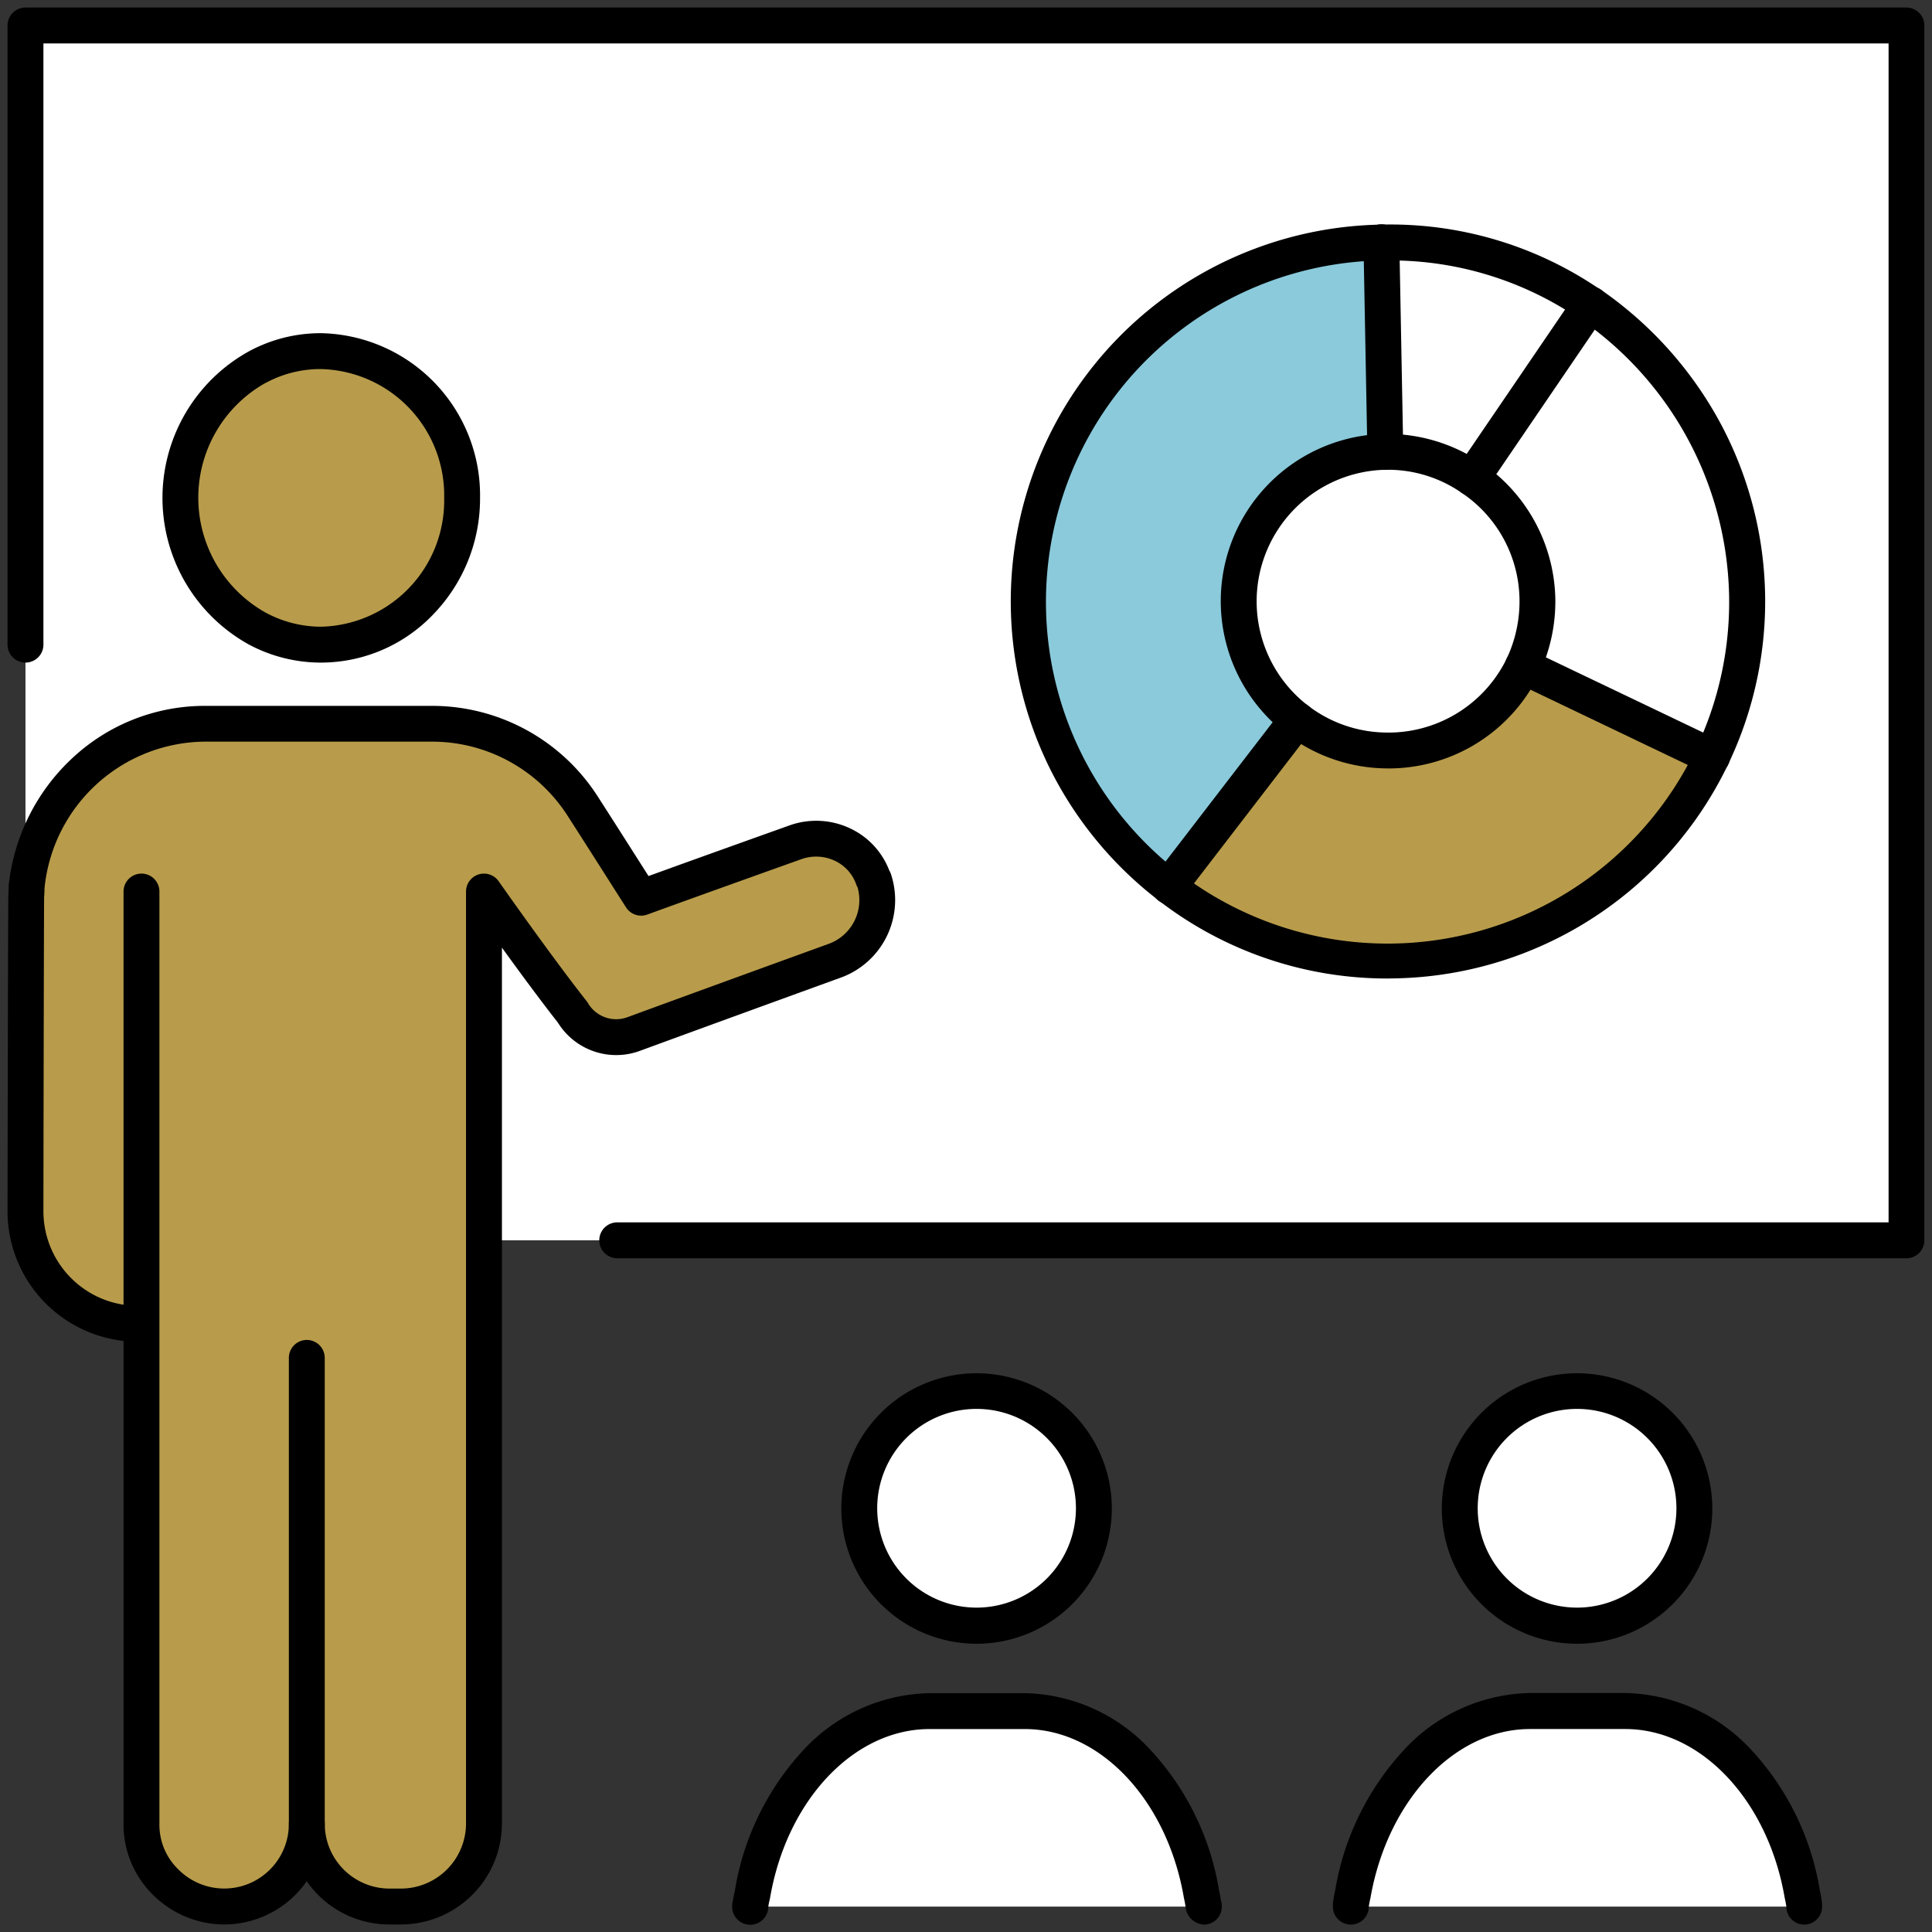 <svg id="グループ_73051" data-name="グループ 73051" xmlns="http://www.w3.org/2000/svg" xmlns:xlink="http://www.w3.org/1999/xlink" width="70" height="70" viewBox="0 0 70 70">
  <rect x="0" y="0" width="70" height="70" fill="#333333" stroke="none"/>
  <defs>
    <clipPath id="clip-path">
      <rect id="長方形_28810" data-name="長方形 28810" width="70" height="70" fill="none"/>
    </clipPath>
  </defs>
  <g id="グループ_73050" data-name="グループ 73050" transform="translate(0 0)" clip-path="url(#clip-path)">
    <path id="パス_23281" data-name="パス 23281" d="M39.406,20.875a5.5,5.5,0,0,0,.525-2.456A5.358,5.358,0,0,0,37.56,14.06l4.288-6.29h.014a13.071,13.071,0,0,1,4.4,16.385Z" transform="translate(15.771 3.262)" fill="#fff"/>
    <path id="パス_23282" data-name="パス 23282" d="M37.25,39.745a4.253,4.253,0,1,1,4.26,4.245,4.251,4.251,0,0,1-4.26-4.245" transform="translate(15.64 14.906)" fill="#fff"/>
    <path id="パス_23283" data-name="パス 23283" d="M41.9,19.3a5.43,5.43,0,0,1-4.771,3.053,5.365,5.365,0,0,1-3.408-1.108,5.417,5.417,0,0,1,3.195-9.712,5.45,5.45,0,0,1,5.509,5.31A5.5,5.5,0,0,1,41.9,19.3" transform="translate(13.272 4.841)" fill="#fff"/>
    <path id="パス_23284" data-name="パス 23284" d="M35.25,6.191a12.849,12.849,0,0,1,7.568,2.243l-4.288,6.29a5.324,5.324,0,0,0-3.138-.951Z" transform="translate(14.801 2.598)" fill="#fff"/>
    <path id="パス_23285" data-name="パス 23285" d="M34.541,50.305c.667-3.791,3.308-6.645,6.418-6.645h3.45c3.124,0,5.765,2.854,6.418,6.645a3.892,3.892,0,0,1,.071.4v.043H34.47V50.7a3.892,3.892,0,0,1,.071-.4" transform="translate(14.473 18.332)" fill="#fff"/>
    <path id="パス_23286" data-name="パス 23286" d="M38.018,27.663a12.968,12.968,0,0,1-8.178-2.7l4.629-6.02a5.365,5.365,0,0,0,3.408,1.108A5.43,5.43,0,0,0,42.647,17l6.858,3.28a13.038,13.038,0,0,1-11.487,7.383" transform="translate(12.529 7.138)" fill="#b89c4b"/>
    <path id="パス_23287" data-name="パス 23287" d="M31.348,29.5A12.995,12.995,0,0,1,39.03,6.19l.142,7.582a5.417,5.417,0,0,0-3.195,9.712Z" transform="translate(11.021 2.599)" fill="#8acadb"/>
    <path id="パス_23288" data-name="パス 23288" d="M21.93,39.745a4.245,4.245,0,1,1,4.245,4.245,4.248,4.248,0,0,1-4.245-4.245" transform="translate(9.208 14.906)" fill="#fff"/>
    <path id="パス_23289" data-name="パス 23289" d="M19.225,50.305c.653-3.791,3.294-6.645,6.418-6.645h3.45c3.11,0,5.751,2.854,6.4,6.645a3.89,3.89,0,0,1,.071.4.052.052,0,0,1,.014.043H19.14a.106.106,0,0,1,.014-.071,3.381,3.381,0,0,1,.071-.369" transform="translate(8.036 18.332)" fill="#fff"/>
    <path id="パス_23290" data-name="パス 23290" d="M4.6,14.285A5.339,5.339,0,0,1,7.383,9.542,4.786,4.786,0,0,1,9.7,8.96a5.23,5.23,0,0,1,5.112,5.325A5.236,5.236,0,0,1,9.7,19.595a4.908,4.908,0,0,1-2.314-.582A5.35,5.35,0,0,1,4.6,14.285" transform="translate(1.931 3.762)" fill="#b89c4b"/>
    <path id="パス_23291" data-name="パス 23291" d="M5.733,60.442a2.913,2.913,0,0,1-.88-2.116V40.208H4.725A4.075,4.075,0,0,1,.65,36.133v-.142s.014-9.314.028-11.245c.014-.2.014-.312.014-.341A6.558,6.558,0,0,1,7.139,18.47h8.207a6.517,6.517,0,0,1,5.481,2.968c.923,1.434,1.746,2.74,2.13,3.337,1.945-.71,5.566-2,5.566-2a2.193,2.193,0,0,1,2.84,1.306l.028.043a2.338,2.338,0,0,1-1.434,2.939s-4.345,1.576-7.284,2.655a1.831,1.831,0,0,1-2.2-.8c-1.32-1.675-3.209-4.373-3.209-4.373V58.312a3.012,3.012,0,0,1-3.01,3.01h-.412a2.987,2.987,0,0,1-3-3,2.992,2.992,0,0,1-5.112,2.116" transform="translate(0.273 7.755)" fill="#b89c4b"/>
    <path id="パス_23292" data-name="パス 23292" d="M42.1,31.831A13.014,13.014,0,1,0,57.36,10.76h-.014a12.849,12.849,0,0,0-7.568-2.243A12.995,12.995,0,0,0,42.1,31.831M9.041,13.031a5.42,5.42,0,0,0,0,9.471,4.908,4.908,0,0,0,2.314.582,5.322,5.322,0,0,0,0-10.635,4.786,4.786,0,0,0-2.314.582M.65,32.228V.65H68.8V44.666H17.263V32.029s1.888,2.7,3.209,4.373a1.831,1.831,0,0,0,2.2.8c2.939-1.079,7.284-2.655,7.284-2.655A2.338,2.338,0,0,0,31.39,31.6l-.028-.043a2.193,2.193,0,0,0-2.84-1.306s-3.621,1.292-5.566,2c-.383-.6-1.207-1.9-2.13-3.337a6.517,6.517,0,0,0-5.481-2.968H7.139A6.558,6.558,0,0,0,.693,31.887c0,.028,0,.142-.014.341Z" transform="translate(0.273 0.273)" fill="#fff"/>
    <path id="パス_23293" data-name="パス 23293" d="M68.8,45.316H22.09a.65.65,0,1,1,0-1.3H68.154V1.3H1.3V23.084a.65.65,0,1,1-1.3,0V.65A.65.65,0,0,1,.65,0H68.8a.65.65,0,0,1,.65.65V44.666A.65.65,0,0,1,68.8,45.316Z" transform="translate(0.273 0.273)"/>
    <path id="パス_23294" data-name="パス 23294" d="M9.7,8.31a5.878,5.878,0,0,1,5.762,5.975,6.025,6.025,0,0,1-1.683,4.2A5.624,5.624,0,0,1,9.7,20.245a5.535,5.535,0,0,1-2.619-.658,6.07,6.07,0,0,1,0-10.616A5.455,5.455,0,0,1,9.7,8.31Zm0,10.635a4.569,4.569,0,0,0,4.462-4.66A4.577,4.577,0,0,0,9.7,9.61a4.152,4.152,0,0,0-2,.5l-.007,0a4.77,4.77,0,0,0,0,8.324A4.246,4.246,0,0,0,9.7,18.945Z" transform="translate(1.931 3.762)"/>
    <path id="パス_23295" data-name="パス 23295" d="M6.606,60.175a3.669,3.669,0,0,1-2.572-1.067A3.57,3.57,0,0,1,2.96,56.529V22.75a.65.65,0,0,1,1.3,0V56.529a2.25,2.25,0,0,0,.684,1.65l.006.006a2.342,2.342,0,0,0,4-1.656V39.647a.65.65,0,0,1,1.3,0V56.529A3.65,3.65,0,0,1,6.606,60.175Z" transform="translate(1.516 9.552)"/>
    <path id="楕円形_245" data-name="楕円形 245" d="M4.245-.65a4.9,4.9,0,1,1-4.9,4.9A4.9,4.9,0,0,1,4.245-.65Zm0,8.491a3.6,3.6,0,1,0-3.6-3.6A3.6,3.6,0,0,0,4.245,7.841Z" transform="translate(31.138 50.406)"/>
    <path id="パス_23296" data-name="パス 23296" d="M35.582,51.4a.707.707,0,0,1-.66-.621,3.238,3.238,0,0,0-.059-.328q0-.015-.006-.031c-.609-3.538-3.033-6.105-5.763-6.105h-3.45c-2.738,0-5.168,2.568-5.777,6.105q0,.015-.006.031l-.014.061a2.215,2.215,0,0,0-.046.239.655.655,0,0,1-1.31,0,.856.856,0,0,1,.029-.229c.016-.108.038-.2.059-.3l.009-.042a9.808,9.808,0,0,1,2.45-5.066,6.39,6.39,0,0,1,4.606-2.1h3.45a6.371,6.371,0,0,1,4.594,2.1,9.819,9.819,0,0,1,2.448,5.067c.03.135.051.249.066.351a.733.733,0,0,1,.031.215A.65.65,0,0,1,35.582,51.4Z" transform="translate(8.036 18.332)"/>
    <path id="パス_23297" data-name="パス 23297" d="M41.51,34.85a4.9,4.9,0,1,1-4.91,4.9A4.9,4.9,0,0,1,41.51,34.85Zm0,8.491a3.6,3.6,0,1,0-3.61-3.6A3.6,3.6,0,0,0,41.51,43.341Z" transform="translate(15.64 14.906)"/>
    <path id="パス_23298" data-name="パス 23298" d="M50.9,51.4a.65.65,0,0,1-.65-.65v0c-.01-.077-.028-.174-.056-.3q0-.015-.006-.031c-.609-3.538-3.039-6.105-5.777-6.105h-3.45c-2.725,0-5.155,2.569-5.778,6.108q0,.014-.006.028c-.027.122-.045.219-.056.3v0a.65.65,0,1,1-1.3,0V50.7a.649.649,0,0,1,0-.072,4.338,4.338,0,0,1,.079-.453,9.874,9.874,0,0,1,2.46-5.066,6.379,6.379,0,0,1,4.6-2.1h3.45a6.39,6.39,0,0,1,4.606,2.1,9.809,9.809,0,0,1,2.45,5.067,4.334,4.334,0,0,1,.079.452.649.649,0,0,1,0,.072v.043A.65.65,0,0,1,50.9,51.4Z" transform="translate(14.473 18.332)"/>
    <path id="パス_23299" data-name="パス 23299" d="M14.252,61.972h-.412a3.637,3.637,0,0,1-3.646-3.646.65.65,0,0,1,1.3,0,2.349,2.349,0,0,0,2.346,2.346h.412a2.363,2.363,0,0,0,2.36-2.36V24.547a.65.65,0,0,1,1.182-.373c.019.027,1.893,2.7,3.187,4.344a.651.651,0,0,1,.049.071,1.186,1.186,0,0,0,1.42.515c2.9-1.066,7.24-2.639,7.284-2.655A1.688,1.688,0,0,0,30.8,24.4a.65.65,0,0,1-.05-.109,1.489,1.489,0,0,0-.774-.858,1.59,1.59,0,0,0-1.232-.052c-.039.014-3.643,1.3-5.564,2a.65.65,0,0,1-.77-.259c-.146-.228-.357-.559-.612-.961-.422-.663-.947-1.489-1.517-2.376a5.836,5.836,0,0,0-4.93-2.669H7.139a5.889,5.889,0,0,0-5.8,5.322c0,.1-.006.206-.014.329C1.314,26.723,1.3,35.9,1.3,35.992v.141a3.429,3.429,0,0,0,3.425,3.425.65.65,0,1,1,0,1.3A4.73,4.73,0,0,1,0,36.133v-.142c0-.094.014-9.339.028-11.25q0-.021,0-.042c.006-.08.013-.2.013-.294a.65.65,0,0,1,0-.068A7.358,7.358,0,0,1,2.362,19.7,7.025,7.025,0,0,1,7.139,17.82h8.207a7.131,7.131,0,0,1,6.025,3.262c.575.893,1.1,1.721,1.524,2.386l.329.518c1.988-.722,5.047-1.813,5.08-1.825a2.879,2.879,0,0,1,2.229.1,2.78,2.78,0,0,1,1.414,1.523.65.65,0,0,1,.058.122,2.99,2.99,0,0,1-1.825,3.764c-.045.016-4.378,1.588-7.283,2.655a2.487,2.487,0,0,1-2.96-1.034c-.635-.808-1.4-1.848-2.024-2.712V58.312A3.664,3.664,0,0,1,14.252,61.972Z" transform="translate(0.273 7.755)"/>
    <path id="パス_23300" data-name="パス 23300" d="M39.276,32.855a13.532,13.532,0,0,1-8.325-2.835,13.75,13.75,0,0,1-3.832-4.574,13.652,13.652,0,0,1,11.9-19.906,13.442,13.442,0,0,1,7.871,2.306.654.654,0,0,1,.092.053,13.9,13.9,0,0,1,4.257,4.7,13.662,13.662,0,0,1-11.7,20.251ZM39.3,6.838l-.261,0A12.377,12.377,0,1,0,51.627,18.954,12.47,12.47,0,0,0,46.315,9.02a.655.655,0,0,1-.087-.05A12.131,12.131,0,0,0,39.3,6.838Z" transform="translate(11.021 2.598)"/>
    <path id="パス_23301" data-name="パス 23301" d="M37.01,23a6.061,6.061,0,0,1-.1-12.121h.085A6.1,6.1,0,0,1,43.08,16.83a6.144,6.144,0,0,1-.587,2.744l0,.008A6.059,6.059,0,0,1,37.147,23ZM36.933,12.18a4.767,4.767,0,0,0-2.812,8.546,4.741,4.741,0,0,0,2.889.975h.11a4.765,4.765,0,0,0,4.2-2.684,4.856,4.856,0,0,0,.462-2.165,4.726,4.726,0,0,0-2.086-3.831l-.008-.005A4.685,4.685,0,0,0,36.933,12.18Z" transform="translate(13.272 4.841)"/>
    <path id="パス_23302" data-name="パス 23302" d="M35.392,14.426a.65.65,0,0,1-.65-.638L34.6,6.206s0-.008,0-.012V6.18a.65.65,0,1,1,1.3,0v.008l.142,7.576a.65.65,0,0,1-.638.662Z" transform="translate(14.801 2.595)"/>
    <path id="線_60" data-name="線 60" d="M6.858,3.93a.647.647,0,0,1-.28-.064L-.28.586A.65.65,0,0,1-.586-.28.65.65,0,0,1,.28-.586l6.858,3.28A.65.65,0,0,1,6.858,3.93Z" transform="translate(55.176 24.138)"/>
    <path id="パス_23303" data-name="パス 23303" d="M29.84,25.054a.65.65,0,0,1-.65-.65V24.39a.65.65,0,0,1,.135-.4l4.629-6.02a.65.65,0,0,1,1.031.792l-4.571,5.945A.65.65,0,0,1,29.84,25.054Z" transform="translate(12.529 7.713)"/>
    <path id="パス_23304" data-name="パス 23304" d="M37.559,14.71a.65.65,0,0,1-.536-1.016L41.311,7.4a.65.65,0,0,1,.537-.284h.014a.65.65,0,0,1,.458,1.111l-4.223,6.2A.649.649,0,0,1,37.559,14.71Z" transform="translate(15.771 3.262)"/>
  </g>
</svg>

